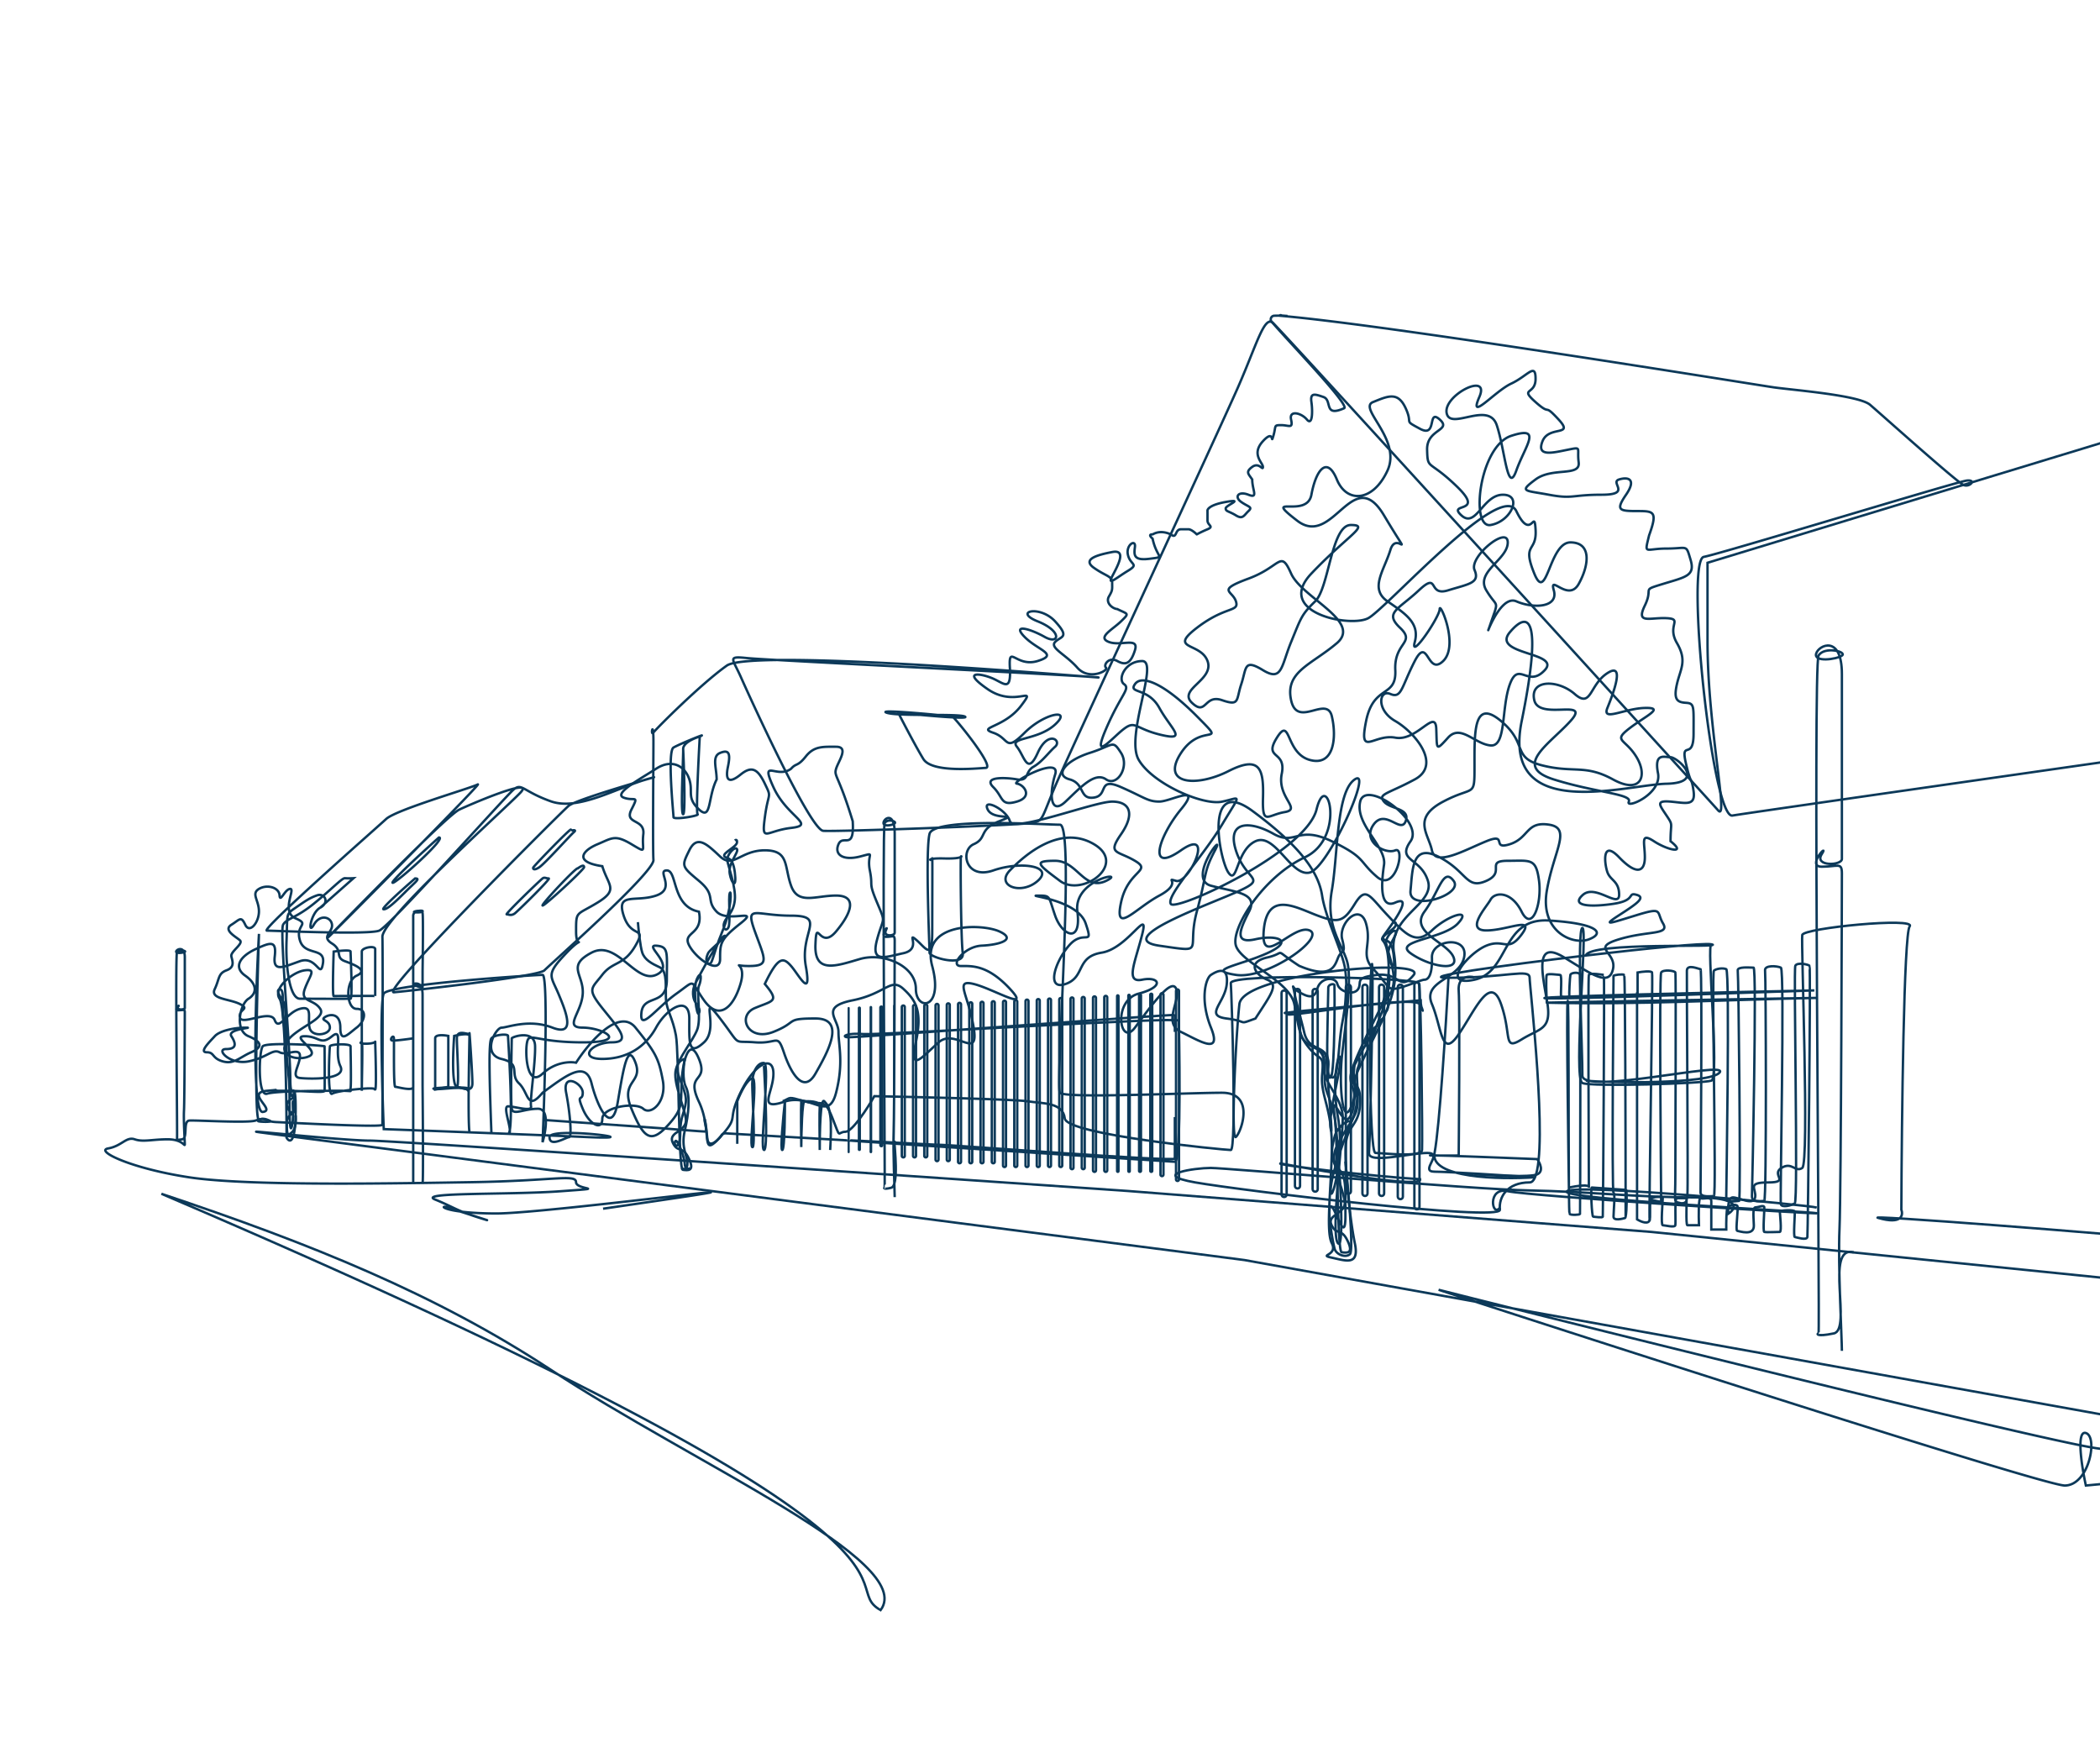 <?xml version="1.0" encoding="UTF-8"?> <svg xmlns="http://www.w3.org/2000/svg" id="Слой_1" data-name="Слой 1" viewBox="0 0 3505.83 2900"><defs><style>.cls-1,.cls-2,.cls-3,.cls-4,.cls-5,.cls-6,.cls-7{fill:none;stroke:#0c3959;}.cls-1{stroke-width:4px;}.cls-2{stroke-width:3.58px;}.cls-3{stroke-width:3.13px;}.cls-4{stroke-width:1.34px;}.cls-5{stroke-width:2.24px;}.cls-6{stroke-width:2.68px;}.cls-7{stroke-width:1.79px;}</style></defs><path class="cls-1" d="M1470.12,2688.2c60.71-81.6-312.74-244.78-550.84-401.47-190.48-125.36-399.94-210.22-649.82-293.62C1660.68,2587.82,1387.13,2641.63,1470.12,2688.2Z"></path><path class="cls-1" d="M2254.88,1876.18c2.14-11.46-21.72,2.51-26.65,21-5.37,20.11-8.5,39.34,5.36,53.2s12.52,27.27,12.52,79.58-17.88-19.23-24.59-15.65,4,62.14,6.71,71.08,17.88,15.2,25.48,8.5c6.08-5.37-2.53-105.36-7.6-154.69M2264,1825.67c-4.47-3.58-.45,29.5-12.52,41.57s-29.95-52.67-23.24-2.68,17.88,226.22,5.36,211,8.94-178.38,8-211-35.32-60.8-31.74-84.5-13.42-26.37-3.58-24.58,8,16.54,9.83,40.23,9.58,111.77,5.37,88.52,16.54-94.33,16.09-115.34-16.09,28.61-4,95.67-12.07,149.77-12.07,123.39,24.59-90.75,32.19-108.19a16.33,16.33,0,0,0,1.17-3.58C2263.66,1858.3,2268.46,1829.24,2264,1825.67Z"></path><path class="cls-1" d="M2164.74,1677.24c1.05,12.66,3.94,40.5,7.16,50.52,4,12.51,16.09,18.77,29.5,25s8.94,37.56,10.29,54.55,11.17,30,16.54,59,3.57,223.53,11.62,224.43,20.57,3.13,9.84-19.23-18.33-8-26.83-26.37,25.49-17.89,21.91-40.24-21.91-61.25-16.54-81.81,27.72-47,35.32-65.72-1.35-63.93,3.13-73.77,4.47-27.72-3.13-12.07-.45,65.27,3.13,58.12-2.69-13.41-6.26-19.23-5.82-18.77,0-30.4,41.56-77.79,48.73-80-23.7,23.25-26.38,27.72-6.71,16.09,0,18.77,6.26-13.41,22.8-53.2,15.2-72.42,12.52-64.38,1.79,49.63-2.24,57.23-10.73.89-6.7-8.94,15.2-16.1,17.43-36.66-10.73-56.33-12.51-65.72,12.51-25.11,16.09-19.67-15.2,23.69-12.07,41.13,12.07,26.38,8.49-2.24-13.86-21.46-17.43-26.82,20.12-15.65,21-22.8c.72-5.73-2.09-4.77-3.58-3.58"></path><path class="cls-1" d="M491.35,1833.26c0-22.41-.33,1.4-4.47-3.57-4.47-5.37-11.18-110-13.86-129.21s2.68-50.07-6.26-48.73,7.6,20.57,8.94,25.49,3.13,96.56,3.13,93.88,4.47,25.48,4.47,58.57.45,67.51,4.47,48.73-2.23-53.65,3.58-34-12.52,10.73-12.52,30.4.9,22.8,8.94,15.2c6.44-6.08,6.56-21,5.81-27.72m-14.75-17.88c0,6.71,12.52,27.72,12.52-4.92v-6.26C489.11,1832.37,478.83,1837.73,478.83,1844.44Z"></path><path class="cls-1" d="M1230.81,1909.71v-71.08c6.7-17.44,16.81-36,25-38.45,10.28-3.13-5.81,109.53,0,114.9s0-85.39,0-105.51,8.94-35.77,19.67-34.87-8,143.51,0,145.29c6.44,1.44,2.69-93,0-140.38M1385.94,1920c.89-14.6,2.15-46.58,0-57.67-2.68-13.86-1.79-14.75-9.84-23.69-6.43-7.16-7.74,51.26-7.6,81.36-.29-20.71-.71-64.19,0-72.42.9-10.28-20.56-8.94-25.48-8.94-3.93,0-5.21,51-5.36,76.45-.3-20.27-.72-63.93,0-76.45M1305.91,1920c-3.57,0,1.49-54.24,4.47-81.36C1310.38,1845.78,1310.38,1920,1305.91,1920Z"></path><path class="cls-1" d="M1064.94,1539.55c1,12.67,3.93,40.5,7.15,50.52,4,12.52,16.09,18.77,29.51,25s8.94,37.56,10.28,54.55,11.17,29.95,16.54,59S1132,1952.2,1140,1953.09s20.57,3.13,9.84-19.22-18.33-8-26.83-26.38,25.49-17.88,21.91-40.24-21.91-61.25-16.54-81.81,27.72-47,35.32-65.72-1.34-63.93,3.13-73.77,4.47-27.72-3.13-12.07-.45,65.27,3.13,58.12-2.68-13.41-6.26-19.22-5.81-18.78,0-30.41,41.56-77.79,48.73-80-23.7,23.25-26.38,27.72-6.7,16.09,0,18.77,6.26-13.41,22.8-53.2,15.2-72.42,12.52-64.38,1.79,49.63-2.23,57.23-10.73.89-6.71-8.94,15.2-16.1,17.43-36.66-10.72-56.33-12.51-65.72,12.51-25.11,16.09-19.67-15.2,23.69-12.07,41.13,12.07,26.38,8.49-2.24-13.85-21.46-17.43-26.82,20.12-15.65,21-22.8c.72-5.72-2.08-4.77-3.58-3.58"></path><path class="cls-1" d="M1152.12,1950.4c-3.57,2.23-8.94,1.13-8.94-7.6s-12.52-44.26-16.09-37.11,8.49,15.65,8.49-13.41,7.6-34.87,9.39-52.31-12.52-38-14.31-53.65c-1.43-12.52,7.75-17.43,12.52-18.33-1.94,10.43-4.29,34.34,1.79,46.5,7.6,15.2,4.92,44.7-1.79,73.32s4.47,41.57,4.47,55c0,10.73-6.85,9.53-10.28,7.6"></path><path class="cls-1" d="M1124.4,1248.05c-10.73,6.26,0,111.32,0,116.24s43.82-2.24,40.24-4.92c-2.86-2.15,1.19-87.33,3.58-129.65C1185.21,1221.67,1135.13,1241.79,1124.4,1248.05Zm16.1,2.09c.35-10.08,18.51-17.79,27.72-20.42m-27.72,129.65c-4.92,0,.45-95.67,0-108.64a5.81,5.81,0,0,1,0-.59C1142.14,1286.55,1144.43,1359.37,1140.5,1359.37Zm-186.43,27.27c3.28-.74,8.67-1.25,4,2.68-5.81,4.92-47.83,51.86-57.67,58.57s-11.34,1.79-9.83,0c6.7-8.5,70.19-73.77,61.69-61.25m2693.61,760.47-888.78-90.31-874.47-68.4c-405.79-28-1226.77-84.05-1264.32-84.05-46.94,0-225.77-19.67-184.64-13.86,32.9,4.65,1109.63,144.11,1643.88,213.25l1603.2,288.81c-45.75,6.86-143.69,21.73-169.44,26.38s-750.48-175.11-1109.63-265.56c334.86,108.93,1012.71,326.81,1045.25,326.81,40.69,0,55.89-81.37,35.32-87.63-16.45-5-6.85,56.33,0,87.63,61.25-5.82,186.7-17.44,198.5-17.44M1611.27,1196.63c-7.61-5.81-111.77,0-131-6.7s106.41,5.36,110,6.7,71.53,84.5,55.44,85.4-89.86,8.49-104.17-14.76c-11.44-18.6-32.78-59.31-42-77.34C1539.29,1194.1,1617.35,1201.28,1611.27,1196.63Zm-695.2,270c4,0-50.07,53.2-56.33,58.12s-10.73,1.78-13.86,1.78,54.54-55.88,59.91-59.9C908.88,1464,912.05,1466.67,916.07,1466.67Zm59-18.78c0,4-67.06,65.72-69.29,63.93s55.88-63.93,59-62.14C971.51,1444.84,975.08,1443.87,975.08,1447.89Zm-319.65,25.93c-3.22-2.15,50.22-51.27,77.34-75.56C747.08,1398.26,659.45,1476.5,655.43,1473.82Zm21.46,15.2c-17,17-30.85,30-36.66,29.06-4.65-.72,33.23-34.57,52.75-51.41C702.37,1466.67,693.87,1472,676.89,1489Z"></path><path class="cls-1" d="M1414.55,1903.9c0,.9,534.7,34.87,546.77,35.77s6.71-228.46,6.71-235.61-498.93,24.6-526.21,22.35-38,4-27.27,5.37,546.77-39.34,546.77-37.11v28.17m0,142.17v69.29c0,5.81-374.2-22.8-387.61-22.8s-159.16-8.49-159.16-7.6m-505.64-34,202.53,14.31c19.67,1.64,60.17,4.92,64.82,4.92,5.82,0,0-13.86,0-19.23s2.69,8.5,4.47,30,21.46,0,23.7-4.47c1.79-3.58,7-3.58,9.39-3.13l200.73,11.62"></path><path class="cls-1" d="M2137.47,1942.35c-10.12,2.37,155.88,21.91,233.37,26.38C2375.76,1987.5,2137.47,1942.35,2137.47,1942.35Z"></path><path class="cls-1" d="M705.5,1975c-135.11,1.91-309.74,2.7-389.4-9.36-97.46-14.76-158.26-44.26-135.46-48.29s30-20.11,44.26-15.2,29.06,0,55,0,28.61,13.86,28.61,8.05-2.24-39.34-1.34-56.33,1.34-158.71,1.34-164.08-2.24-3.12-11.18-3.12,4.47-11.63,0-5.82,11.18,5.37,11.18,2.24v-85.39c0-18.33-13-13.41-14.31-9.39s11.18,2.68,14.31.89-9.84-4.47-13,0,.9,312.95,0,312.95-1.78,1.79,8.5,0,.89-30.4,12.07-31.29,97,4.47,110.43,0,15.64-3.13,23.24,0-18.33,2.23-18.77.89c-.36-1.07.74-1.93,1.34-2.23M705.5,1975c30.19-.42,58.41-.91,83.15-1.31,135.47-2.24,173-13.86,173,0s59.46,8.94-26.38,15.2-239.63,1.34-208.78,13.85,34.87,18.33,75.11,30.85-36.21-11.62-53.2-17.43-10.73,9.39,78.68,9.83,637.08-74.21,179.72-8M848.11,1893c50.92,2,99.64,4,134.57,5.54,110.43,4.91-65.27-17.89-65.27,0s27.72,0,32.64,0,1.79-39.79-4.92-74.22,27.72-15.64,27.72,0-11.18,0,0,26.83,32.63,37.1,32.63,17,55.44-28.62,68.41-17,39.34-11.63,32.63-47.39-11.18-45.6-45.6-88.08c-27.54-34-77.64,24.89-99.25,58.57-9.84-2.09-34.78-1.34-55.88,18.33-26.38,24.59-29.51-34.42-25.93-52.31s13,0,93,0,32.63-24.59,0-24.59-1.79-24.58,0-56.77-27.72-46.05,14.75-68.4,73.32,52.3,107.74,37.1-21.45-50.07,0-48.73,17.89,11.63,17.89,56.78-39.34,23.25-42.47,55.44,24.58-8,58.56-32.19,21.46-23.25,46,11.17,48.73,13,60.8-27.27-21-30,14.31-30,26.38-11.63,9.83-57.67,0-26.38,60.36-26.38,14.31,26.38,24.59,84-11.63,14.75-24.59,0-21.46-16.54-43.81,30c25,30,14.3,27.27-16.55,40.24s-11.62,56.59,30.85,39.79,17.89-22.36,70.19-22.36,19.67,57.68,0,92.1-40.68,0-52.3-34.42-9.84-14.76-48.74-17.89-21.46,8-58.12-39.79,0,15.2-26.82,39.79-24.59,0-24.59-39.79-37.55-17.43-55.44,15.2-48.81,52.31-89.86,52.31-17.88-27.72,16.1-27.72,9.83-24.59-16.1-57.22-17.88-32.19,0-55.44,35.77-14.75,55.44-48.73-6.71-10.28-19.67-50.07,19.67-21.91,54.09-33.53,0-42,17.89-42,8,59.91,53.65,68.85c8,39.79-29.06,33.09-16.1,56.78s51.41,48.73,51.41,22.35,0-32.63,34-59.46-21,0-39.79-19.67,0-26.82-29.5-51.41-29.06-24.59-16.1-51,29.51-10.28,51.41,10.29,34-10.29,74.67-10.29,32.19,26.38,43.81,59,40.68,16.54,75.11,16.54,27.72,26.82,0,59.91-32.64-26.38-34.43,22.35,34.43,35.32,74.22,23.69,93.43,11.63,93.43,49.63,47,35.32,27.28-38,82.7-71.09,112.21-57.67,0,22.35-29.51,23.69-54.09,34-34.87,34,44.71-1.79,81.82,38-27.72,0-60.36-8-9.39,16.1,0,72.87-30.85,0-58.56,24.59-49.18,52.31-38,0,0-70.19-21-89.41-29.06,8.05-84.49,19.22-23.7,30.4-23.7,52.76,8.94,51.41-4,101.48-41.13,0-86.73,15.2-17.89-15.2-17.89-46.94-30.85-18.33-55,31.74,0,36.66-34,74.22-12.07-9.84-35.31-59,16.54-30.84,0-71.53-27.72,6.26-29.06,40.69,3.13,42.47-24.59,72-39.34,17.89-59-29.5,19.68-42.47,6.71-76.9-19.67,6.71-29.51,65.27-34,8.5-43.81-30.84-42.47-13-81.81,15.64c-26.38,31.75-22.8,0-39.35-15.64s4.92-32.64-29.06-40.69-9.83-52.31,0-52.31,45.61-15.2,85,0,22.8-25.93,9.83-56.77-21.46-31.3,13-67.51,16.54-.89,16.54-36.21,0-26.38,35.77-48.29,17.88-28.16,8-60.8c-48.73-7.15-32.63-26.38-8-36.66s29.06-16.54,56.77,0,16.55,10.28,19.68-16.54-32.64-16.1-19.68-41.58,4.92-13-13-19.67,26.38-30.4,54.09-48.28,48.74-3.13,55.44,17.88-4.92,30.4,16.1,50.07,14.3-19.67,29.5-50.07c0-19.22-8.49-38.45,5.81-44.26s17.89,0,13,23.25,2.24,28.16,21,13,28.61-9.83,40.69,15.2,5.81,12.07,0,55.89,1.34,22.8,43.81,17.88-6.71-17.88-29.51-68,5.81-13,29.51-30.84c8.49-9.84,10.73-3.13,24.59-20.57s28.61-16.09,50.52-16.09,4,23.69,0,36.66,4,9.83,27.72,87.62c3.12,50.52-16.1,21-23.7,38.45s7.6,27.72,35.77,20.57,10.73-5.82,16.54,23.24-3.13,17.44,12.07,53.65,10.73,21.91,0,61.7,12.52,29.51,43.81,22.8,4.92-36.21,21-22.8,27.28,36.21,27.28-13.41.44-127.87,0-122-14.76-.9,19.67,0,29.06-5.37,28.16-3.13,0,138.14,3.13,161.39-55.44,7.15-55.44-.89-7.15-170.79,0-198.5,192.25-15.21,217.73-15.21-8,437.69,0,447.52,214.59,0,270.48,0,32.19,65.72,23.25,73.77,0-169.44,5.81-221.75,314.74-77.79,291-48.73-22.35-4.47-61.25,0-24.58,11.63-31.29,23.25-31.3,5.36-34.87-8-28.61-11.17-33.53,8-18.33,12.07-30.4,5.36-11.18-17-8.05,0,12.07,47.84,16.54,67.07,14.75,22.35,26.83,28.61,13.41,18.77,13.41,24.59-3.13,21,7.15,22.35,9.39-55.44,16.1-90.76,8.94-65.27,4.47-92.54-32.19-82.33-38-120.26S2172.79,1414.36,2091,1354s-55.44,80.92-40.24,102.83,12.52-37.11,45.15-52.31,59.46,59.46,90.31,52.31,106.85-176.59,75.56-155.58-27.72,124.29-38.45,186,19.71,91.65,26.38,121.16-3.13,99.69-8.94,150.21,0,121.16,13.85,91.65,0-31.29,0-51.41,38.45-91.65,50.52-117.13,16.1-60.36,11.18-91.2-17.44-13,0-37.11,39.59-58.12,13-46.5-23.25-32.63-18.78-63-48.73-67.07-39.79-105.51,107.71,32.63,84.05,66.16,17,26.83,29.06,66.17-66.67,58.12-56.78,119.82-10.73,95.67-46.5,168.09-9.83,35.32-9.83,78.69-22.35,39.34-24.14,75.55,7.15,124.29,15.2,162.74-15.2,29.06-38.45,24.14,10.73-3.13,0-24.14,0-99.25,0-162.74-19.22-83.6-16.1-118.92-2.23-21-21-43.36-17.43-34.88-25.48-74.22-88.52-68.82-97.46-97.46,45.15-114.9,114.9-147.53,37.1-151.11,19.67-80-234.27,170.78-243.21,157.82,52.75-77.79,85.39-132.34,32.19-45.15,0-38.44-115.79-30-139-69.75,34.42-165,5.81-165-41.58,30.41-30.41,38.45-4.91,16.54-29.95,74.66,10.29,14.76,29.95,0,18.34,0,62.6,10.29,15.65-10.29-3.58-45.16-52.31-23.25-40.68-39.79,50.07,0,103.27,53.65,8.5,8-26.38,61.25,26.38,57.22,79.14,30.4,59-3.58,57.67,44.26,7.16,29.06,36.21,24.14-13-24.14-4.91-63.93-31.3-23.25-8.05-60.35,13.86,25.48,54.54,37.1,45.6-37.1,37.11-72.87-57.67,21-68-26.82,34-59,76.45-95.23-58.39-75.55-76.45-116.24-16.54-11.62-71.08,8.5-26.82,19.67-21,38-17,7.15-65.28,44.26,6.26,23.69,17.88,55.43-50.07,46.95-25.93,69.75,20.12-14.76,50.08-4.47,23.25,0,32.19-26.83,4-42.92,36.21-23.25,30.4-6.7,46.94-46.94,17-45.6,40.24-68,26.83-127.42,59.46-127.42-3.58,15.65-65.72,80.92,64.38,90.76,94.78,74.66,221.75-231.58,247.23-178.83,30-7.15,32.19,31.3-23.25,21-2.23,72.87,24.58-51.86,60.35-51.86,31.29,38,13.86,69.3-49.63-17.44-41.58,10.73-32.63,31.29-62.59,18.33-57.22,79.13-42.92,37.1,11.63-24.14-7.15-55.43,35.77-51,35.77-80-64.83,24.14-55.44,46-9.39,23.25-44.26,34-13.86-32.64-48.73,0-58.12,37.1-31.3,62.59-10.28,23.69-8,70.63-36.22,23.25-48.74,85,12.52,21,48.74,27.72,67.06-49.63,68.4-14.76-1.34,38,19.67,14.76,44.53,10.73,71.08,13,17.44-62.59,32.19-102.38,29.73,7.16,58.12-23.25-90.31-25.48-58.12-63.48,54.54-23.25,19.67,148.43,174.36,106.07,241.87,104.61,17.43-44.26,6.7-44.26-27.71-8-21,26.83-54.54,60.35-48.73,47.39-55.44-15.2-125.18-37.11-8-58.12,27.72-97.46-52.31,0-60.35-34.87,39.34-34.87,67.5-10.29,24.14-15.2,54.55-34.87,9.38,34.87,0,58.12,27.71.9,62.59,0,0,13.86-26.83,34.87-5.81,16.1,13,47.39,7.15,62.59-39.35,37.11S2627.46,1291,2575.15,1278s-23.24-35.76-69.29-74.21-44.26,18.78-44.26,74.21,0,32.64-52.31,60.36-24.59,53.65-18.78,81.36,53.65,0,90.76-15.2,7.15,15.2,39.34,4.92,26.83-38.45,65.27-32.64,8,42.92-3.57,110.43,42.92,91.65,70.63,80.92,13-26.38-67.06-31.29-65.27,85.83-124.28,98.8-10.73-44.26,19.67-56.78,35.77,12.52,59-18.78-23.24-6.7-59-6.7,0-38.45,7.15-51.42,34.43-14.75,51.86,20.12,34-13,29.06-51.41-13.86-33.53-52.3-33.53-2.24,18.78-35.77,33.53-31.3-14.75-77.79-39.34-45.16,19.67-48.73,55.88,89.41,6.71,72-16.54-23.25,16.54-48.73,51.41,39.34,51.39,48.73,76.45-42.92,13.86-72-7.15,54.54-23.25,79.13-49.63-16.54-13.85-43.37,11.63-43.81,6.7-74.21-25.48-35.77-49.18-54.54-18.78-27.72,32.63-63.93,18.78-82.26-40.69-88.08,25.48,48.73-11.63,76.45,0-70.63,82.26-122.94,74.21,5.81-15.2,52.31-36.21,16.09-31.3-19.68-23.25-26.82-14.75-10.73-46.05-21.9-32.26-63.48-43.36,26.37-96.12,6.7-59-12.52,36.22-30.4,102.38,17.88,68.41-62.59,56.78,86.29-69.74,133.68-91.65,10.28-16.54-5.81-67.51,25.48-48.73,62.59-27.71,39.79-15.21,97.46,12.51,44.26,32.64,75.55,59.46,47.84-51.41,30.41-44.26-55.89-15.2-36.22-42.92,45.6,16.1,53.65-5.81-25.48-19.67-36.21-32.63,5.81-12.52,51.41-37.11,0-78.68-32.63-97.46-26.83-53.2-8.05-45.16,18.33-11.62,40.68-55,20.57,25.93,47.39,0-5.81-99.69-5.81-86.73-50.07,86.73-41.58,55-15.2-46.94-45.6-68-5.81-51,4.92-85.84,41.58,29.95-10.73-57.67-84.5,55.44-144.85,8.94,16.09-2.24,23.69-43.37,25.93-65.72,42.47-25.48,60.36,37.55,84.5-14.75-49.62-104.17-24.14-114.45,41.58-17.89,54.54,10.28-4.92,18.78,24.14,34.42,11.63-34.42,32.64-15.64-21.91,15.64-21,50.52,2.23,15.2,50.07,61.69-17.44,25.48,7.15,47.84S2475.46,826,2509,826s13.86,44.71-20.57,50.52-18.77-131.44,34.43-148.87,23.24,16.54,8.49,58.12-18.78-34.87-32.63-76-77.8,9.83-83.61-20.12,73.32-69.75,54.55-26.83,25.48-9.39,53.2-22.35,40.68-35.77,40.68-8.05-27.72,14.31,0,38.9,11.62,0,38.45,29.06-16.1,9.39-26.83,36.21,17.44,19.22,42,14.31,15.2-3.58,18.33,21-43.81,7.6-72,28.61-18.33,17.88,22.35,25.48,37.11,0,88.08,0,13-20.56,29.06-25.48,29.06,0,11.62,25.48-11.62,27.27,17.44,27.27,35.76,0,21,40.69c-8.05,33.53-7.15,21.91,29.06,21.91s32.19-8,40.23,18.77-8,28.61-46,40.24-15.2,4.92-30.4,36.21,8,19.67,36.21,21,0,11.63,17.43,41.58,5.82,42.92,0,68.4,0,30.4,14.76,31.3,13,4.92,13,51.41-21.9,9.39-13,48.73,9.39,21.91,13,47.39-13,19.67-38.45,17.44-18.33,5.81-6.7,23.24,6.7,10.73,6.7,42.92c27.72,21.91-4.47,15.2-27.71,0s-15.2,2.24-15.2,26.83-13.86,30.4-42.92,0-24.59,10.28-19.67,24.59,19.67,14.75,19.67,38-39.35-18.33-60.36,0,10.28,21,50.07,15.2,23.25-19.67,39.35-15.2,0,15.2-29.06,34-16.1,13.85,29.06,0,32.63-5.82,44.26,13.85-24.59,11.63-73.32,26.38-3.58,21-10.29,50.07-34,9.39-81.36-19.67-38.45,19.67-29.06,70.64-10.29,46.49-42,66.17-16.09-6.71-34.42-59-44.26,13-72,52.31-26.82-13-43.37-52.31,45.61-40.68,53.65-77.79-54.54-30.4-53.65,0-6.7,37.11-12.51,37.11-39.35,15.2-51,15.2-10.73-8-34-32.64-2.23-40.68-12.52-76.45-46.49,0-39.78,26.38-.9,16.54-6.71,30.4-10.73,37.11-65.27,13.86c-46.5-30.4-18.33-21.9-53.2-13.86s-19.68,29.06,0,37.11,7.15,23.25-19.68,64.82c-31.29,11.18-9.38,4.92-47.84,0s-3.13-25.48,0-57.67-17.43-21-26.37-15.2-18.78,41.58,0,88.07-18.78,22.36-50.08,7.16,0-52.31-8-72-43.82,31.29-68.85,64.82-38-45.15,6.26-56.77,34.42-29.06,5.81-23.25-12.07-27.72,0-75.56-23.7,23.25-67.51,30.41-26.82,40.68-60.35,52.3-17.44-38.45,6.7-65.27,40.69,4.92,26.83-35.77-101.93-46.49-80-46.49,17.44,0,29.06,33.53,44.26,47.84,37.11-6.71,84.49-68.85,47.83-51.41-47.83-33.53-84.94-33.53-29.06,5.81,8,33.53,113.55-27.72,56.78-61.25-115.79,18.33-140.38,43.81,18.77,42,46.49,17.44-27.72-33.53-74.21-17.44-55.89-33.53-32.64-43.81,7.15-24.59,42.92-38.45-10.28,0-19.67-19.67,31.29,0,37.11,19.67,140.38-32.63,170.78-32.63,38,21,14.75,54.54-6.26,26.82,23.25,44.26-11.63,15.2-23.25,69.74,23.25,10.29,63.93-11.62,7.15-30.4,28.17-24.59,66.16-91.65,8-51-36.21-24.59,0-68.4-17-13-36.21-13-24.14-6.71-63.93-24.15-20.12,13.86-45.15,17.44-14.57-23.25-40.69-30.4-6.7-31.3,34-44.26,37.11-22.8,51.86,0-6.26,57.22-25,44.26-42,13-67.5,37.11-27.72-12.52-17.44-45.16-75.55,13.86-63.93,15.2,27.72,21.91,0,30-21.91-6.71-39.34-24.15,18.33-16.54,39.34-13,13-12.52,27.72-21,24.59-23.25,36.21-33.53-11.62-28.47-29.06,10.28-21.9,5.81-34.87-10.28,34.87-10.29,63.93-37.11-17.43-19.67-51,13.86-24.59,9.39-52.31,0,18.33-8,46.49-45.15-9.39,4.47-55.88-27.72-9.39-25.93,9.39-17.44,30,21.91,27.72-18.33,10.28,0,46.49-11.18,0-17.88-21.9-40.23,8.94-13.86,33.53,0,30-9.32-11.63-25.93,3.58-27.72,29.06,0,9.39,24.59,0,34.42,17.44,20.57,37.11,42.92,52.75,4.47,47.83,0,4.92-18.78,18.78-11.18,22.36,4.92,29.51-17.88-23.25-6.26-43.37-13.86,5.37-20.12,20.12-34.42,11.62-11.63-6.26-20.57c-7.6-.44-20.12-10.28-13.86-21s5.37-11.18,5.37-22.8-10.29-10.73-30.4-25,4.91-21.46,30.4-26.37,8.49,24.14,0,40.68,7.15,2.23,26.37-9.39,4-9.39,0-26.38,13.42-27.27,11.63-13.41-2.24,23.25,25,19.67,11.63,0,4.48-33.53c-8.5-7.6-.9-7.15,0-7.15s11.62-8.5,30.4,0c10.73,8.49,6.25-8.5,17-8.5h12.52c4.29,0,11,5.67,13.86,8.5a196.92,196.92,0,0,1,17.88-8.5c11.63-4.91,0-6.25,0-14.75V853.28c-.74-3.12,4.3-10.55,30.41-15.2,32.64-5.81,0,5.37,0,10.73s5.36,4.47,17,11.63,13.41,0,21-7.16,0-6.7-12.07-15.2-4.92-18.77,12.07-12.07,6.26-7.6,6.26-25.48c-6.26-9.39-11.62-12.52,0-21s17.88,7.15,17.88,0-20.12-21,0-42.92,12.52,8,17.44-8.94,0-17.88,13-17.88,20.12,6.7,16.54-9.39,17-11.18,26.38,0,9.84-13.42,7.6-29.06,4.92-13.86,20.12-8.5-.35,34.09,34.42,18.78c10.56-4.65-92.28-110.79-121-144.6a6,6,0,0,1,4.46-9.88,201.65,201.65,0,0,1,22.07.37c-24.79-1.5-2.64-1.81-14.25-.48,178.3,14.74,795,115.25,826.3,119.72s141.73,13,160.5,29.06,146.19,130.29,156.48,134.12,21.46-9.39,4.92-7.6-408.18,121.6-439,127.41,13.86,437.69,47.84,431.87c27.18-4.65,570.46-82.41,838.7-120.7M783.74,1890.5c-56.25-2.16-109.21-4.13-143.07-5.38-2.83-70.19-6.79-213.7,0-226.21,8.5-15.65,253.49-31.3,265.12-31.3,9.3,0,3.87,186.28,0,279.42,5.51-18.63,11.71-55.88-7.6-55.88-24.15,0-41.58,11.62-43.82,0s0-115.35,0-117.58,38-15.65,38.9,12.52-8.94,91.2-6.71,101-27.72,0-38.45,0,10.73,46.3,0,45.88m-27.71-1.08,27.71,1.08m-27.71-1.08c-3.13-83.24-5.15-152.09,0-158.35s27.71-8,27.71-4,10.73,163.88,0,163.46m-64.37-2.5,36.66,1.42m-57.68-77.43c-8.58-1.79-6.55-57.38-4.47-85,8.5-2.08,25.49-5,25.49,0,0,6.26-3.13,138.6,0,161m-21-156.93c0-17,21-4,21-8.5s4.91,67.51,4.91,83.61-15.2,8-25.93,5.81C767.19,1814.49,762.72,1750.56,762.72,1733.57Zm-72.87,71.08v9.84c0,8-26.82,0-30,0s-1.79-73.32-2.24-80.92-8,2.68-3.13,3.57c3.94.72,25.19-2.08,35.32-3.57m0,71.08V1528.81c0-9.39,17.88-9.39,15.65-7.15s-13.86,1.78-14.31.89,13-4.47,14.31,1.79c1.07,5,.45,66.46,0,96.57v27.27c0,2.68-19.67-4.92-14.31-5.81s14.31-1.35,14.31,18.77V1812.7c.51,54.08,1.22,162.25,0,162.26m-15.65-170.31v169M726.51,1819l21.91-4.47v-85c-7.3-1.49-21.91-2.77-21.91,4V1819Z"></path><path class="cls-1" d="M782,1822.09c-3.13-11.62-45.6-1.79-57.23-4s63.49-4.48,57.23,0"></path><path class="cls-1" d="M3074.93,2255.3c0-21-6.72-142.26-4-203.69s4-573.88,4-593.28-6.72-11.32-33.61-11.32,13.45-42,0-21,33.61,19.4,33.61,8.08V1125.31c0-66.27-39-48.49-43-33.94s33.61,9.7,43,3.23-29.57-16.17-39,0,2.68,1131.6,0,1131.6-5.38,6.47,25.54,0-16-147.49,33.16-135.42"></path><path class="cls-1" d="M1493.64,1998.68c0-11.3-2.91-76.48-1.74-109.5s1.74-308.51,1.74-318.94-2.91-6.08-14.53-6.08,5.81-22.6,0-11.3,14.53,10.43,14.53,4.34v-166c0-35.64-16.86-26.08-18.6-18.25s14.53,5.21,18.6,1.73-12.79-8.69-16.86,0,1.17,608.34,0,608.34-2.32,3.47,11,0,5.41-67.07,5.41-78.69"></path><path class="cls-1" d="M2754.43,2035.79c-1.79,9.66-15,4-21.46,0V1656.67m-228.9,359.45c-13.41,17.88-21.91-35.32,13.41-27.27s526.2,39.34,515.47,36.66-432.31-23.25-417.11-36.66,405.94,23.24,417.11,27.27"></path><rect class="cls-1" x="2361.22" y="1640.34" width="8.52" height="378.69" rx="4"></rect><rect class="cls-1" x="2333.5" y="1643.92" width="8.52" height="358.13" rx="4"></rect><rect class="cls-1" x="2302.21" y="1643.92" width="8.52" height="352.76" rx="4"></rect><rect class="cls-1" x="2274.49" y="1643.92" width="8.52" height="352.76" rx="4"></rect><rect class="cls-1" x="2246.77" y="1643.92" width="8.52" height="349.19" rx="4"></rect><rect class="cls-1" x="2191.33" y="1651.07" width="8.52" height="338.46" rx="4"></rect><rect class="cls-1" x="2161.83" y="1651.07" width="8.52" height="333.09" rx="4"></rect><rect class="cls-1" x="2139.47" y="1653.75" width="8.52" height="344.72" rx="4"></rect><path class="cls-1" d="M1968.26,1654.43v314.74a2.47,2.47,0,0,1-2.47,2.47h0a2.48,2.48,0,0,1-2.47-2.47V1654.43a2.48,2.48,0,0,1,2.47-2.47h0A2.47,2.47,0,0,1,1968.26,1654.43Z"></path><path class="cls-1" d="M1942.33,1660.69v300.43a2.46,2.46,0,0,1-2.47,2.47h0a2.47,2.47,0,0,1-2.47-2.47V1660.69a2.48,2.48,0,0,1,2.47-2.47h0A2.47,2.47,0,0,1,1942.33,1660.69Z"></path><path class="cls-2" d="M1923.77,1660.7v294.17a1.79,1.79,0,0,1-1.79,1.79h0a1.79,1.79,0,0,1-1.79-1.79V1660.7a1.79,1.79,0,0,1,1.79-1.79h0A1.79,1.79,0,0,1,1923.77,1660.7Z"></path><path class="cls-2" d="M1905,1661.59v293.28a1.79,1.79,0,0,1-1.78,1.79h0a1.79,1.79,0,0,1-1.79-1.79V1661.59a1.79,1.79,0,0,1,1.79-1.79h0A1.79,1.79,0,0,1,1905,1661.59Z"></path><rect class="cls-3" x="1883.31" y="1660.47" width="3.13" height="296.41" rx="1.56"></rect><rect class="cls-3" x="1864.53" y="1661.37" width="3.13" height="295.51" rx="1.56"></rect><path class="cls-1" d="M1848.45,1665.16V1954a2.47,2.47,0,0,1-2.47,2.47h0a2.48,2.48,0,0,1-2.47-2.47V1665.16a2.48,2.48,0,0,1,2.47-2.47h0A2.47,2.47,0,0,1,1848.45,1665.16Z"></path><path class="cls-1" d="M1829.67,1666.06V1954a2.46,2.46,0,0,1-2.47,2.47h0a2.47,2.47,0,0,1-2.47-2.47V1666.06a2.48,2.48,0,0,1,2.47-2.47h0A2.47,2.47,0,0,1,1829.67,1666.06Z"></path><path class="cls-1" d="M1810.89,1667V1949.5a2.47,2.47,0,0,1-2.47,2.47h0a2.48,2.48,0,0,1-2.47-2.47V1667a2.48,2.48,0,0,1,2.47-2.47h0A2.47,2.47,0,0,1,1810.89,1667Z"></path><path class="cls-1" d="M1792.12,1667.85v281.66a2.47,2.47,0,0,1-2.47,2.47h0a2.48,2.48,0,0,1-2.47-2.47V1667.85a2.48,2.48,0,0,1,2.47-2.47h0A2.47,2.47,0,0,1,1792.12,1667.85Z"></path><path class="cls-1" d="M1773.34,1668.74v277.19a2.47,2.47,0,0,1-2.47,2.47h0a2.48,2.48,0,0,1-2.47-2.47V1668.74a2.48,2.48,0,0,1,2.47-2.47h0A2.47,2.47,0,0,1,1773.34,1668.74Z"></path><path class="cls-1" d="M1754.56,1669.64v276.29a2.47,2.47,0,0,1-2.47,2.47h0a2.48,2.48,0,0,1-2.47-2.47V1669.64a2.48,2.48,0,0,1,2.47-2.47h0A2.47,2.47,0,0,1,1754.56,1669.64Z"></path><path class="cls-1" d="M1735.79,1670.53v275.4a2.47,2.47,0,0,1-2.47,2.47h0a2.48,2.48,0,0,1-2.47-2.47v-275.4a2.48,2.48,0,0,1,2.47-2.47h0A2.47,2.47,0,0,1,1735.79,1670.53Z"></path><path class="cls-1" d="M1717,1671.42v274.5a2.46,2.46,0,0,1-2.47,2.47h0a2.47,2.47,0,0,1-2.47-2.47v-274.5a2.48,2.48,0,0,1,2.47-2.47h0A2.47,2.47,0,0,1,1717,1671.42Z"></path><path class="cls-1" d="M1698.23,1672.32v273.61a2.47,2.47,0,0,1-2.47,2.47h0a2.48,2.48,0,0,1-2.47-2.47V1672.32a2.48,2.48,0,0,1,2.47-2.47h0A2.47,2.47,0,0,1,1698.23,1672.32Z"></path><path class="cls-1" d="M1679.45,1673.21v272.71a2.47,2.47,0,0,1-2.47,2.48h0a2.48,2.48,0,0,1-2.47-2.48V1673.21a2.48,2.48,0,0,1,2.47-2.47h0A2.47,2.47,0,0,1,1679.45,1673.21Z"></path><path class="cls-1" d="M1660.68,1674.11v265.56a2.46,2.46,0,0,1-2.47,2.47h0a2.47,2.47,0,0,1-2.47-2.47V1674.11a2.48,2.48,0,0,1,2.47-2.47h0A2.47,2.47,0,0,1,1660.68,1674.11Z"></path><path class="cls-1" d="M1641.9,1675v264.67a2.47,2.47,0,0,1-2.47,2.47h0a2.48,2.48,0,0,1-2.47-2.47V1675a2.48,2.48,0,0,1,2.47-2.47h0A2.47,2.47,0,0,1,1641.9,1675Z"></path><path class="cls-1" d="M1623.12,1675.89v263.77a2.46,2.46,0,0,1-2.47,2.47h0a2.47,2.47,0,0,1-2.47-2.47V1675.89a2.48,2.48,0,0,1,2.47-2.47h0A2.47,2.47,0,0,1,1623.12,1675.89Z"></path><path class="cls-1" d="M1604.35,1676.79v262.88a2.47,2.47,0,0,1-2.47,2.47h0a2.48,2.48,0,0,1-2.47-2.47V1676.79a2.48,2.48,0,0,1,2.47-2.47h0A2.47,2.47,0,0,1,1604.35,1676.79Z"></path><path class="cls-1" d="M1585.57,1677.68v258.41a2.47,2.47,0,0,1-2.47,2.47h0a2.48,2.48,0,0,1-2.47-2.47V1677.68a2.48,2.48,0,0,1,2.47-2.47h0A2.47,2.47,0,0,1,1585.57,1677.68Z"></path><path class="cls-1" d="M1566.79,1678.58v257.51a2.46,2.46,0,0,1-2.47,2.47h0a2.47,2.47,0,0,1-2.47-2.47V1678.58a2.48,2.48,0,0,1,2.47-2.47h0A2.47,2.47,0,0,1,1566.79,1678.58Z"></path><path class="cls-1" d="M1548,1679.47v250.36a2.47,2.47,0,0,1-2.47,2.47h0a2.48,2.48,0,0,1-2.47-2.47V1679.47a2.48,2.48,0,0,1,2.47-2.47h0A2.47,2.47,0,0,1,1548,1679.47Z"></path><path class="cls-1" d="M1529.24,1680.36v249.47a2.47,2.47,0,0,1-2.47,2.47h0a2.48,2.48,0,0,1-2.47-2.47V1680.36a2.48,2.48,0,0,1,2.47-2.47h0A2.47,2.47,0,0,1,1529.24,1680.36Z"></path><path class="cls-1" d="M1510.46,1681.26v248.57a2.46,2.46,0,0,1-2.47,2.47h0a2.47,2.47,0,0,1-2.47-2.47V1681.26a2.48,2.48,0,0,1,2.47-2.47h0A2.47,2.47,0,0,1,1510.46,1681.26Z"></path><path class="cls-4" d="M1493,1679v249.47a.67.67,0,0,1-.67.67h0a.67.67,0,0,1-.67-.67V1679a.67.67,0,0,1,.67-.67h0A.67.67,0,0,1,1493,1679Z"></path><path class="cls-2" d="M1473.12,1682.16V1912a1.79,1.79,0,0,1-1.78,1.79h0a1.79,1.79,0,0,1-1.79-1.79V1682.16a1.79,1.79,0,0,1,1.79-1.79h0A1.79,1.79,0,0,1,1473.12,1682.16Z"></path><path class="cls-5" d="M1455,1681.71v241.42a1.11,1.11,0,0,1-1.11,1.11h0a1.12,1.12,0,0,1-1.12-1.11V1681.71a1.12,1.12,0,0,1,1.12-1.12h0A1.12,1.12,0,0,1,1455,1681.71Z"></path><path class="cls-6" d="M1436,1683.05v236a1.34,1.34,0,0,1-1.34,1.35h0a1.34,1.34,0,0,1-1.34-1.35v-236a1.34,1.34,0,0,1,1.34-1.34h0A1.34,1.34,0,0,1,1436,1683.05Z"></path><path class="cls-7" d="M1417.68,1683v240.53a.89.89,0,0,1-.89.89h0a.89.89,0,0,1-.89-.89V1683a.89.89,0,0,1,.89-.89h0A.89.89,0,0,1,1417.68,1683Z"></path><path class="cls-1" d="M2371.74,1677.68c-7.6-18.77-221.75,21.46-221.75,15.65s-11.62,0,0-2.68c9.3-2.15,151.71-14.61,221.75-20.57C2371.74,1685.28,2379.34,1696.46,2371.74,1677.68Z"></path><path class="cls-1" d="M2461.15,1960.68c30.25,2.08,93.62,5,105.06,0s4.77-19.08,0-25.48c-51.41-2.09-158.35-6.26-174.8-6.26-20.57,0,43.81.89,43.81,0s2.24-244.1,0-274.51c-1.79-24.32,16.54-25.33,25.93-22.8"></path><path class="cls-1" d="M2217.5,1776.93c-.45,7.16-2.24,28.17,4.47,21s6.26-150.67,5.81-153.35-10.15-1.79-10.28,4.47c-.75,34-2.15,103.63-1.79,110.43C2216.16,1768,2217.94,1769.78,2217.5,1776.93Z"></path><path class="cls-1" d="M534.72,1515.4c16.09-9,7.15-25-5.37-20.57s-18.77,8.94-35.76,20.57-13.42,8.94-15.2,54.54,5.36,97.46,22.35,97.46,80.92.45,84.5,0,0-74.66,0-78.68c0-3.22-18.78-1.35-28.17,0-.89,24.73-2.15,74.21,0,74.21,2.68,0,69.3-.45,69.3,0v-78.24c0-6.7-22.36-2.68-22.36,4v232.47c0-14.75,1.79-81.36,0-81.36s-6.26,3.13,8.94,2.68,13.42-4.92,13.42-2.68,2.68,79.13,0,79.13,2.23-1.79-9.39-1.79-54.39,4-62.59,8.94-4.47-75.11-3.58-79.13,34.43-4.92,34.43,0,1.34,63.48,0,70.19,6.25,4-17,4-106.41-.12-122.5,4.92-13.41-71.53-7.15-79.13,103.27-1.34,103.27,0,.45,70.19,0,74.21-29.95,0-69.3,0,10.29-3.13-26.82,0,16.09,32.64-7.15,35.32c-18.6,2.15-11.93-197.31-6.26-297.3-3.43,104.76-8.23,313.49,0,310.27,10.28-4,9.39,3.13,29.5,4s176.6,9.39,176.6,4.47.89-284.34,0-313.84,203.41-212.36,230.24-240.53-87.18,21-101.93,28.17-93.44,84.94-198.5,192.24,241-240.53,229.34-234.27-135.9,42-152.89,57.68-211.47,186.42-199,186.42,169.44,7.16,187.32,0,210.57-224,224.43-235.6,15.65,3.13,62.15,19.67,111.32-23.25,162.73-37.55S963.46,1333,949.15,1345.51s-316.08,313.4-291.49,311.16,241-25.93,251.26-36.66,183.29-163.18,181.95-184.19,0-160,0-198.5-5.36-7.16,0-14.31,79.58-81.37,122.5-111.77,653.17,23.25,619.19,19.68-550.34-28.62-584.76-32.19-25,0-10.73,32.19,115.34,254.38,137.25,256.17,312-8.94,341.11-12.52,19.67-1.79,50.52-72S2036.43,716,2067.28,645.4,2110.65,526.47,2125,539s725.6,794,743.48,814.12-17.88-140.83-17.88-281.66V939.57L3693.73,683M590.15,1466.22a133.51,133.51,0,0,1-14.3,0c-4.92-.45-21.46,17.88-51.86,42.47s-45.6,24.59-51.42,35.32,12.07,207.44,12.07,255.72,9.51-11.17,8.95,56.78c-.46,54.37-10.33,51.27-15.2,42.92,0-71.68-2.33-218.44-11.63-232-11.62-17,21.46-44.71,42-47.39s8,8.94,0,31.3,15.2,16.17,25.93,33.08-41.13,31.29-56.33,55.44,20.95,32.19,38.44,23.24-32.19-33.08-8-33.08,25.93,16,45.6,0,2.68,26.82,13.86,50.07-51.42,21.46-67.51,19.67,0-21.46,0-36.66-22.35,0-34-6.26-21,9-51.86,15.21-55.44-20.57-37.55-20.57,17-8.94,8.94-21.46,42.18-14.31,23.25-14.31-42.92,5.37-51,14.31-26.82,26.82-13.41,26.82,8,9.84,26.82,15.21,28.62-7.16,47.39-15.21,19.23-17-4.47-26.82-14.3-53.65,0-62.59,15.05-24.14-5.36-38.45-8.94-32.19,17-44.26,35.31-14.75,32.18,12.07,13.86,17.89,42,8,34,31.3,38.45,3.58-30.4-11.63-38.45-38.45,17.82-25.93-7.15-36.66,0-49.18-8.95-49.18-17,24.14-17.88,10.73-21-18.78-34.42-10.73,0,18.78,0,37.56-15.65,37.55-22.8,22.35-8.94-8.94-23.25,0,8,20.12,14.31,25.93-16.1,18.78-14.31,26.82,6.26,17.89-8.05,23.25-11.62,14.31-19.67,31.3,24.14,16.09,42,25-2.69,8.05,0,22.36,51-14.31,58.11,4.47,19.68-12.52,42-18.78,12.52,14.31,16.09,31.29,34,12.52,34,0-16.09-11.62-8.94-17,26.38-9,26.38,17,12.07,11.63,27.27,0,17.43-31.29,0-31.29-19.67-46.5,0-55.44-2.68-17.88-19.67-24.14-2.68-17.73-21.46-29.51,1.33-18.45,0-31.29-19.67-18.78-30.4,0-5.37-19.67,10.73-28.61C540.26,1510.39,574,1480.52,590.15,1466.22Z"></path><path class="cls-1" d="M2562.66,1965.6c-2.35,5.47-5.3,8.49-9,8.49-38,0-51.86,25-49.63,45.6s-432.76-32.18-508.77-45.6,0-24.14,25.93-24.14,435,35.77,532.47,37.56,178.82,11.62,275.84,11.62c77.61,0,69.59,18.18,55.88,27.27-.89-9.09-.62-27.27,7.6-27.27,10.29,0,34.43,14.31,37.11,0s-15.2-25,21.91-25,4-13,21.9-24.14,22.8,8,34.87,0-2.23-377.33,0-389,191.35-30,179.28-14.31c-9.66,12.52-13.26,320.55-13.86,473,3.43,9.24.63,25-38,13.86-32.19-6.26,365.26,24.15,550.79,42m-1124.36-110c22.07-51.35-9-318.53-9-333.07,0-16.09-37.56,0-135.47,0m229.35-37.2c-139.12,16.34-286.08,37.2-229.35,37.2m144.43,333.07c-59.32,4-175.9,1.35-167.68-40.68s18.93-212.44,23.25-292.39m229.35-37.2c101-11.85,197.83-21.32,209.68-18.68m-209.68,18.68c5.81-23.33,237.84-12.42,209.68-18.68m-209.68,227.56c34,4,209.23,6.26,223.54-13.86s-229.8,38.89-229.35,5.36-9.39-245.44,0-246.33-15.65,252.14,0,258.85,201.63.89,215.49-4-8.94-231.14,0-227.56m-1550.45,262c14.75-5.81,6.71-8.49,36.21,0s32.64-8.49,47,28.61,7.15,22.36,21.45,22.36c11.45,0,37-39.64,48.29-59.46,76.6,1.49,234.89,5.27,255.28,8.49,25.48,4,59.46,1.34,62.59,28.61S2044.92,1920,2054.76,1920s1.34-261.09,0-278.53,309.82-8.94,313.85,0S2374.87,1907,2374,1920s-66.61,4.92-77.79,4.92-10.73-281.66-6.26-313.4-2.68,294.62-4.47,313.4,69.3,0,97.46,0-14.3,31.29,12.07,31.29c21.11,0,120.58,6.26,167.68,9.39"></path><path class="cls-1" d="M2578.38,1666.45c-6.33-2.85,297.73-9.79,450.55-12.91C3016.74,1653.54,2586.29,1670,2578.38,1666.45Z"></path><path class="cls-1" d="M3032.51,1666.06c-152.82,3.12-296.86,11.62-450.2,8C2573.63,1673.91,3020.31,1666.06,3032.51,1666.06Zm-413.35,316.53c.22,26.58.57,43.77,1.15,44.26,2.68,2.23,17,1.34,17.43,0s.9-393.87,0-399.24-15.2-4-16.09,0-2.24,31.74-1.79,36.22-11.62,0-13.41,0,1.79-36.22-1.79-36.22-20.12-2.68-22.35,0c-1.79,2.15-.75,31.89,0,46.5m34.87-3.13c2.1-2.91,1.18,215.61,2,311.61C2619.15,1981.69,2614.5,1674.69,2617.18,1671Zm96.71,360.34c2.17-9.36,2.32-44.71.75-44.71-1.79,0-55-4-57.22-4s0,48.73,2.23,48.73,15.65,2.23,16.1,0,3.12-403.71,1.78-403.71-23.24-4-25,0,0,321.89,0,355c2.5-6.08-21.19-2.54-33.34,0m92.35-355c-2.23-1.79-17.88,0-17.88,1.79s-3.13,361.68,0,362.13,0,32.19,0,39.79,16.09,3.13,19.22,2.23c.39-.11.74-.91,1-2.23C2713.84,1897.35,2713.3,1629,2711.51,1627.61Zm43.63,377.33c-1.12,9.17.26,29.18-1.16,31.3-1.79,2.68,5.81-408.63,4-412.65-1.43-3.22-16.69-1.34-24.15,0v35.32m39.35,346c0-4-3.58-376,0-381.35s22.35-3.13,23.69,0,0,282.55,0,336.2-4,45.15,9.84,49.18c9.47,0,8.89-4,10.28-14.76s-1.34-362.13-.89-373.75,19.67-2.45,22.8-2.45,0,364.58,0,373.07,17.88,5.81,22.35,5.81-4-373.3,0-376.43,14.31-4.92,20.57-2.45,0,374,0,382.46,18.33,4.47,21.45,4.47-.89-377.33-2.23-384.48,20.56-4.92,26.38-4.92-2.24,369.28-2.69,381.35,16.55,8,20.57,8,2.68-375.09,1.34-384.48,19.67-8,26.38-4.92-1.79,389.4,0,395.21,17.43,2.24,23.25-1.78-2.24-390.3.89-396.56,21.46-2.23,23.69,0-2.68,446.63-3.57,452.89-18.33.44-21,0,.44-38.9,0-42.48-25-2.23-25,0,3.58,34,0,34-23.25.9-25.93,0,.45-36.66,0-41.13-9.39,0-14.31,0-4,11.18-3.13,29.95-24.14,9.84-27.71,9.39,2.68-39.34,0-42-13.42-1.79-16.1,2.68c-2.15,3.58-2.38,26.23-2.23,37.11h-25v-47.84c0-8-13.41-2.23-17.88-4.47-3.58-1.79-3.28,29.36-2.69,45.15H2817c-3.13,0-.45-45.15-1.79-45.15h-16.09c-3.58,0-1.34,40.68-2.24,45.15s-17.43,0-21,0,0-41.13,0-45.15-15.65-1.79-19.22,0c-.75.37-1.23,2-1.53,4.47C2756.52,2000.92,2773.21,2009,2773.21,2004.94Z"></path></svg> 